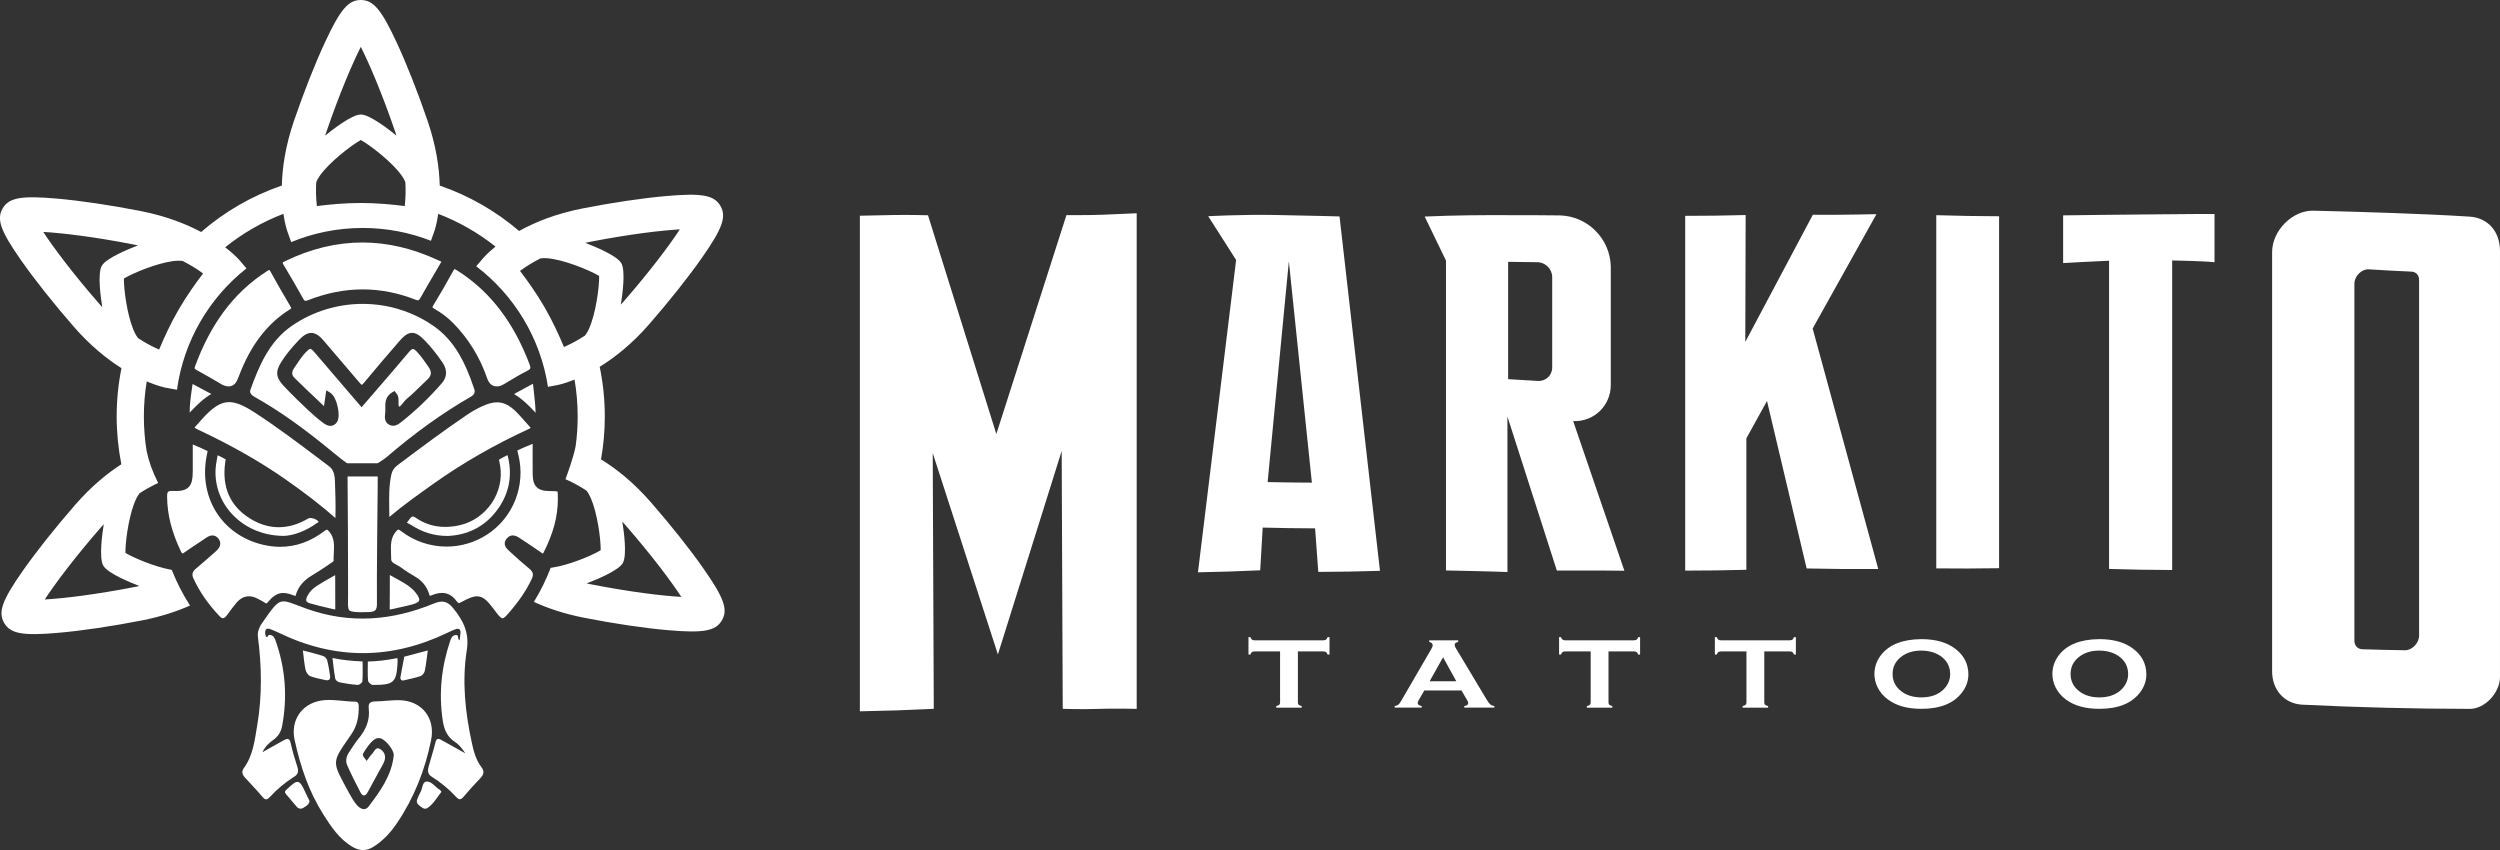 <?xml version="1.0" encoding="UTF-8"?> <svg xmlns="http://www.w3.org/2000/svg" xmlns:xlink="http://www.w3.org/1999/xlink" version="1.1" id="Camada_1" x="0px" y="0px" viewBox="0 0 1333.14 453.31" style="enable-background:new 0 0 1333.14 453.31;" xml:space="preserve"><rect x="0" y="0" width="1333.14" height="453.31" fill="#333333" stroke="none"/> <style type="text/css"> .st0{fill:#FFFFFF;} </style> <g> <g> <g> <g> <path class="st0" d="M568.68,114.72c-12.43,38.92-24.89,77.83-37.38,116.73c-12.19-38.87-24.34-77.76-36.44-116.66 c0,0-10.63-0.29-18.46-0.13c-7.82,0.16-17.87,0.37-17.87,0.37c0,80.08,0,184.2,0,264.28c15.74-0.31,23.62-0.57,39.41-1.33 c-0.19-37.46-0.37-98.95-0.56-136.4c11.54,35.81,23.13,71.61,34.76,107.39c11.36-36.16,22.69-72.33,34.01-108.5 c0.19,37.82,0.38,99.68,0.56,137.51c0,0,9.85,0.35,18.58,0.04c8.73-0.31,20.86-0.02,20.86-0.02c0-80.08,0-184.2,0-264.28 c0,0-12.13,0.54-18.61,0.8C581.07,114.78,568.68,114.72,568.68,114.72z"></path> <path class="st0" d="M679.74,114.64c-17.94-0.32-35.46,0.66-35.46,0.66c5.95,9.36,8.93,14.03,14.89,23.33 c-6.78,55.52-13.56,111.04-20.35,166.56c13.26-0.27,19.9-0.48,33.19-1.07c0.53-9.11,0.79-13.66,1.32-22.78 c11.17,0.27,16.76,0.36,27.95,0.41c0.68,9.29,1.02,13.93,1.7,23.22c13.15-0.07,19.73-0.19,32.89-0.57 c-7.19-62.99-14.38-125.99-21.56-188.98C714.31,115.41,697.68,114.96,679.74,114.64z M675.97,257.07 c3.77-39.24,7.55-78.49,11.32-117.73c4.09,39.35,8.19,78.69,12.28,118.04C690.13,257.33,685.4,257.27,675.97,257.07z"></path> <path class="st0" d="M838.9,224.56c5.54,0.22,10.56-1.84,14.18-5.32c3.63-3.49,5.88-8.42,5.88-13.93c0-21.15,0-42.29,0-63.44 c-0.47-14.82-12.55-26.68-27.21-27c-6.96-0.15-15.34-0.06-24.49-0.12c-15.8-0.11-31.73,0.03-47.54,0.73 c4.54,9.41,6.81,14.1,11.36,23.47c0,55.08,0,110.17,0,165.25c0,0,24.44,0.48,32.77,0.84c0-27.63,0-55.27,0-82.9 c8.76,27.38,17.55,54.75,26.35,82.12c0,0,26.92-0.09,36.02,0.1C857.08,277.77,847.98,251.16,838.9,224.56z M827.72,195.99 c0,4.16-3.39,7.37-7.58,7.15c-6.37-0.34-9.55-0.53-15.92-0.95c0-20.85,0-41.71,0-62.56c6.22,0.11,9.33,0.15,15.55,0.19 c4.33,0.03,7.95,3.64,7.95,7.93C827.72,163.82,827.72,179.91,827.72,195.99z"></path> <path class="st0" d="M966.61,175.18c11.38-20.3,22.72-40.62,34.02-60.97c0,0-21.03,0.49-33.92,0.31 c-11.96,22.62-23.97,45.22-36.02,67.8c0.06-22.55,0.13-45.1,0.19-67.65c-12.89,0.32-19.34,0.41-32.24,0.43 c0,63.06,0,126.12,0,189.18c13.05-0.03,19.57-0.11,32.62-0.44c0-23.37,0-46.73,0-70.1c4.4-7.95,6.6-11.93,11-19.92 c7.04,29.77,14.08,59.54,21.14,89.31c15.28,0.32,22.92,0.38,38.18,0.28C989.89,260.68,978.24,217.93,966.61,175.18z"></path> <path class="st0" d="M1032.53,303.09c13.4,0.12,20.1,0.11,33.49-0.09c0-62.56,0-125.12,0-187.68 c-13.39-0.07-20.09-0.18-33.49-0.57C1032.53,177.54,1032.53,240.32,1032.53,303.09z"></path> <path class="st0" d="M1100.18,114.85c0,10.18,0,15.26,0,25.44c0,0,16.85-0.99,24.49-1.26c0,54.79,0,109.57,0,164.36 c13.47,0.39,20.2,0.51,33.65,0.57c0-55.02,0-110.04,0-165.07c0,0,16.1,0.28,22.59,0.93c0-10.29,0-15.43,0-25.72 c0,0-12.83-0.03-39.55,0.28C1127.64,114.54,1113.91,114.62,1100.18,114.85z"></path> <path class="st0" d="M1316.95,115.52c-13.9-0.89-27.86-1.44-41.77-1.96c-13.84-0.51-27.74-0.87-41.6-1.21 c-11.05-0.27-21.96,10.58-21.96,22.1c0,66.49,0,157.02,0,223.51c0,9.96,6.52,17.26,16.03,17.81 c29.84,1.46,59.63,2.21,89.51,2.24c7.98-0.05,15.97-8.64,15.97-17.05c0-67.68,0-159.4,0-227.08 C1333.14,123.41,1326.67,116.14,1316.95,115.52z M1290,338.96c0,3.94-3.75,7.85-7.5,7.79c-9.11-0.14-13.67-0.24-22.79-0.53 c-2.49-0.09-4.21-1.95-4.21-4.57c0-55.46,0-134.95,0-190.41c0-4,3.89-7.86,7.67-7.62c9.12,0.57,13.68,0.81,22.79,1.23 c2.4,0.11,4.04,1.9,4.04,4.46C1290,204.52,1290,283.75,1290,338.96z"></path> </g> </g> <path class="st0" d="M707.11,341.09c-0.34,0.24-0.84,0.36-1.5,0.36h-36.53c-0.64,0-1.12-0.12-1.45-0.36 c-0.33-0.24-0.61-0.68-0.85-1.32h-1.02v9.28h1.02c0.21-0.64,0.49-1.08,0.83-1.32c0.34-0.24,0.83-0.36,1.47-0.36h13.53v27.23 c0,0.54-0.15,0.96-0.45,1.24c-0.3,0.28-0.83,0.51-1.6,0.68v0.84h13.59v-0.84c-0.77-0.18-1.3-0.4-1.59-0.68 c-0.3-0.28-0.45-0.69-0.45-1.24v-27.23h13.5c0.66,0,1.16,0.12,1.5,0.36c0.34,0.24,0.62,0.68,0.83,1.32h1.02v-9.28h-1.02 C707.72,340.41,707.45,340.85,707.11,341.09z"></path> <path class="st0" d="M792.89,373.25l-16.59-27.67c-0.4-0.65-0.6-1.23-0.6-1.74c0-0.74,0.63-1.25,1.88-1.55v-0.84h-15.44v0.84 c1.23,0.35,1.85,0.93,1.85,1.74c0,0.53-0.25,1.23-0.77,2.1l-16.02,27.59c-0.58,1.02-1.08,1.7-1.53,2.05 c-0.45,0.35-1.1,0.6-1.95,0.74v0.84h14.4v-0.84c-1.42-0.3-2.13-0.83-2.13-1.61c0-0.4,0.2-0.96,0.61-1.66l2.93-5.05h19.79 l2.99,5.05c0.42,0.72,0.64,1.26,0.64,1.63c0,0.9-0.7,1.44-2.11,1.63v0.84h16.03v-0.84c-0.89-0.14-1.61-0.42-2.14-0.85 C794.21,375.23,793.59,374.43,792.89,373.25z M762.35,363.29l7.18-12.79l7.06,12.79H762.35z"></path> <path class="st0" d="M872.74,341.09c-0.34,0.24-0.84,0.36-1.5,0.36h-36.53c-0.64,0-1.12-0.12-1.45-0.36 c-0.33-0.24-0.61-0.68-0.85-1.32h-1.02v9.28h1.02c0.21-0.64,0.49-1.08,0.83-1.32c0.34-0.24,0.83-0.36,1.47-0.36h13.53v27.23 c0,0.54-0.15,0.96-0.45,1.24c-0.3,0.28-0.83,0.51-1.6,0.68v0.84h13.59v-0.84c-0.77-0.18-1.3-0.4-1.59-0.68 c-0.3-0.28-0.45-0.69-0.45-1.24v-27.23h13.5c0.66,0,1.16,0.12,1.5,0.36c0.34,0.24,0.62,0.68,0.83,1.32h1.02v-9.28h-1.02 C873.36,340.41,873.08,340.85,872.74,341.09z"></path> <path class="st0" d="M955.81,341.09c-0.34,0.24-0.84,0.36-1.5,0.36h-36.53c-0.64,0-1.12-0.12-1.45-0.36 c-0.33-0.24-0.61-0.68-0.85-1.32h-1.02v9.28h1.02c0.21-0.64,0.49-1.08,0.83-1.32c0.34-0.24,0.83-0.36,1.47-0.36h13.53v27.23 c0,0.54-0.15,0.96-0.45,1.24c-0.3,0.28-0.83,0.51-1.6,0.68v0.84h13.59v-0.84c-0.77-0.18-1.3-0.4-1.59-0.68 c-0.3-0.28-0.45-0.69-0.45-1.24v-27.23h13.5c0.66,0,1.16,0.12,1.5,0.36c0.34,0.24,0.62,0.68,0.83,1.32h1.02v-9.28h-1.02 C956.43,340.41,956.15,340.85,955.81,341.09z"></path> <path class="st0" d="M1042.58,345.9c-4.45-3.38-10.47-5.08-18.07-5.08c-10.13,0.11-17.34,3.01-21.61,8.71 c-2.23,2.98-3.35,6.27-3.35,9.86c0,2.45,0.54,4.8,1.63,7.02c1.23,2.53,3.04,4.69,5.43,6.5c4.45,3.39,10.44,5.08,17.98,5.08 c10.04,0,17.27-2.91,21.68-8.73c2.26-2.98,3.38-6.19,3.38-9.63C1049.63,354.02,1047.28,349.44,1042.58,345.9z M1038.78,364.4 c-0.87,1.75-2.13,3.23-3.77,4.44c-2.75,2.03-6.22,3.05-10.41,3.05c-4.19,0-7.68-1.02-10.44-3.05c-3.28-2.4-4.92-5.55-4.92-9.43 c0-3.89,1.64-7.03,4.92-9.43c2.77-2.03,6.23-3.05,10.38-3.05c4.19,0.04,7.69,1.05,10.48,3.05c3.28,2.33,4.92,5.53,4.92,9.59 C1039.93,361.23,1039.55,362.84,1038.78,364.4z"></path> <path class="st0" d="M1137.48,345.9c-4.45-3.38-10.47-5.08-18.07-5.08c-10.13,0.11-17.34,3.01-21.61,8.71 c-2.23,2.98-3.35,6.27-3.35,9.86c0,2.45,0.54,4.8,1.63,7.02c1.23,2.53,3.04,4.69,5.43,6.5c4.45,3.39,10.44,5.08,17.98,5.08 c10.04,0,17.27-2.91,21.68-8.73c2.26-2.98,3.38-6.19,3.38-9.63C1144.54,354.02,1142.19,349.44,1137.48,345.9z M1133.69,364.4 c-0.87,1.75-2.13,3.23-3.77,4.44c-2.75,2.03-6.22,3.05-10.41,3.05c-4.19,0-7.68-1.02-10.44-3.05c-3.28-2.4-4.92-5.55-4.92-9.43 c0-3.89,1.64-7.03,4.92-9.43c2.77-2.03,6.23-3.05,10.38-3.05c4.19,0.04,7.69,1.05,10.48,3.05c3.28,2.33,4.92,5.53,4.92,9.59 C1134.84,361.23,1134.46,362.84,1133.69,364.4z"></path> </g> <g> <path class="st0" d="M153.14,420.76c-0.1,0.1-0.22,0.18-0.33,0.27c-0.93,0.72-1.13,1.48-0.29,2.45c1.93,2.23,3.78,4.54,5.73,6.75 c1.1,1.24,2.47,1.27,3.8,0.38c1.26-0.84,2.73-1.53,3.01-3.46c-0.69-1.42-1.44-2.92-2.14-4.45 C159.62,415.47,158.89,415.32,153.14,420.76z"></path> <path class="st0" d="M251.7,396.55c-3.61-16.45-5.41-33.17-2.79-49.78c1.48-9.35-1.9-15.83-7.15-22.34 c-3.07-3.8-5.8-4.5-10.41-2.6c-22.29,9.2-44.89,11-67.87,2.78c-14.88-5.33-13.29-7.36-23.97,8.02c-0.32,0.46-0.64,0.94-0.88,1.45 c-0.78,1.68-1.38,3.43-1.13,5.31c2.06,15.82,2.35,31.63-0.34,47.4c-1.35,7.93-2.17,16.05-7.17,22.85 c-1.33,1.81-0.76,3.48,0.61,4.98c3.15,3.46,6.43,6.8,9.42,10.39c1.62,1.94,2.59,1.39,3.97-0.11c3.85-4.19,8.21-7.78,13.03-10.8 c2.02-1.27,2.26-2.93,1.56-5.13c-1.33-4.16-2.65-8.35-3.55-12.62c-0.61-2.87-1.85-2.65-3.8-1.56c-3.46,1.95-6.94,3.88-11.32,6.33 c1.75-3.41,3.7-5.06,5.77-6.52c2.59-1.83,4.17-4.35,4.73-7.32c2.96-15.63,1.8-30.98-3.58-45.98c-0.59-1.64-1.44-2.7-3.29-2.74 c-0.69-0.02-1.15,2.53-1.95,0.23c-0.3-0.86-0.28-2.04,0.08-2.87c0.35-0.82,1.49-0.79,2.3-0.49c1.59,0.59,3.17,1.25,4.69,1.99 c30,14.57,59.98,14.39,89.97-0.01c1.4-0.67,2.81-1.37,4.27-1.88c1.75-0.61,2.8,0.02,2.66,1.99c-0.09,1.26-0.3,2.51-0.48,3.97 c-1.51-0.77-0.04-3.22-2.28-2.84c-1.56,0.26-2.21,1.53-2.7,2.97c-4.71,13.92-6.22,28.12-4,42.69c0.71,4.65,2.32,8.68,6.55,11.36 c2.03,1.29,3.57,3.2,5.49,6.05c-4.91-2.73-8.86-4.88-12.77-7.11c-1.79-1.02-2.67-0.84-3.21,1.41c-1.06,4.38-2.51,8.67-3.67,13.03 c-0.53,2-0.41,3.82,1.74,5.15c4.83,3.01,9.19,6.65,13.05,10.83c1.61,1.74,2.56,1.46,3.98-0.24c2.82-3.37,5.8-6.6,8.84-9.78 c1.83-1.91,2.35-3.65,0.6-5.96C253.91,405.38,252.68,401.01,251.7,396.55z"></path> <path class="st0" d="M234.62,421.27c-2.5-1.48-4.38-4.75-7.3-4.48c-2.12,0.2-1.97,3.69-3.09,5.58c-0.64,1.08-1.06,2.29-1.59,3.44 c-0.68,1.47-0.45,2.62,0.91,3.68c1.37,1.06,2.78,2.49,4.47,1.34c3.19-2.16,5.01-5.62,7.4-8.6 C235.13,421.88,234.94,421.46,234.62,421.27z"></path> <path class="st0" d="M212.88,373.37c-4.23-0.08-8.47,0.64-12.71,0.66c-2.83,0.01-3.87,1.08-3.54,3.78 c0.74,6.19-1.53,11.33-5.4,16.01c-1.89,2.28-3.41,4.87-5.1,7.32c-1.47,2.13-1.98,4.62-1.01,6.87c2.14,4.92,4.6,9.71,7.08,14.48 c1.26,2.43,2.7,2.14,3.94-0.16c1.95-3.61,3.92-7.21,5.87-10.81c1.01-1.86,2.19-3.67,2.94-5.63c1.08-2.79-0.09-5.27-2.47-6.56 c-2.19-1.19-2.89,1.5-4.06,2.67c-0.98,0.99-1.74,2.21-2.98,3.83c-0.67-1.73-2.74-2.48-1.59-4.37c1.55-2.54,3.15-5.07,5.52-6.93 c1.02-0.8,2.25-1.18,3.6-0.8c2.73,0.77,7.3,6.35,6.99,9.21c-1.17,10.68-7.26,19.06-13.48,27.24c-1.83,2.41-4.53,1.1-6.22-0.92 c-1.53-1.84-2.79-3.93-3.93-6.04c-9.69-17.95-9.76-15.93,1.07-31.74c3.2-4.68,3.96-9.53,3.9-14.85c-0.02-1.5-0.39-2.45-2.1-2.47 c-5.38-0.06-10.7-1.24-16.11-0.81c-11.44,0.91-18.39,10.1-15.98,21.23c3.04,14.04,7.57,27.49,15.31,39.73 c4.26,6.74,8.66,13.31,15.8,17.42c3.64,2.09,7.14,2.14,10.77-0.09c5.31-3.27,9.35-7.74,12.79-12.84 c9.06-13.43,14.86-28.18,18.09-44.02C232.31,382.98,225.03,373.61,212.88,373.37z"></path> <path class="st0" d="M375.1,303.14c-7.29-10.41-17.28-22.99-28.13-35.43c-9.27-10.62-18.53-17.86-26.47-22.75 c1.32-7.43,2.01-15.07,2.01-22.86c0-9.08-0.94-17.94-2.72-26.5c7.92-4.88,17.16-12.1,26.38-22.69 c10.85-12.45,20.84-25.03,28.13-35.43c10.93-15.61,13.18-21.84,9.92-27.6c-0.01-0.01-0.02-0.03-0.03-0.04 c0-0.01-0.01-0.02-0.01-0.03c-0.01-0.01-0.01-0.02-0.02-0.03c-0.01-0.02-0.02-0.03-0.03-0.04c-3.36-5.7-9.87-6.87-28.86-5.2 c-12.65,1.11-28.54,3.47-44.74,6.64c-14.29,2.8-25.44,7.4-33.72,11.99c-12.33-10.55-26.65-18.83-42.31-24.2 c-0.25-9.35-1.87-21.07-6.47-34.5c-5.35-15.61-11.25-30.56-16.62-42.07C203.36,5.12,199.09,0.06,192.48,0h-0.16 c-6.61,0.06-10.89,5.12-18.94,22.39c-5.37,11.52-11.27,26.46-16.62,42.07c-4.6,13.42-6.23,25.13-6.47,34.48 c-15.95,5.47-30.53,13.95-43.03,24.77c-8.12-4.31-18.78-8.54-32.22-11.17c-16.19-3.17-32.09-5.53-44.74-6.64 c-18.99-1.66-25.5-0.49-28.86,5.2c-0.01,0.02-0.02,0.03-0.03,0.04c-0.01,0.01-0.01,0.02-0.02,0.03c0,0.01-0.01,0.02-0.01,0.03 c-0.02,0.02-0.02,0.03-0.03,0.05c-3.26,5.75-1.01,11.98,9.92,27.59c7.29,10.4,17.28,22.98,28.13,35.43 c8.84,10.15,17.68,17.2,25.38,22.07c-1.69,8.32-2.56,16.93-2.56,25.75c0,8.71,0.86,17.22,2.5,25.46 c-7.49,4.85-16.01,11.75-24.52,21.53c-10.85,12.45-20.84,25.03-28.13,35.43C1.15,320.13-1.1,326.35,2.17,332.1 c0.01,0.02,0.02,0.03,0.03,0.05c0,0.01,0.01,0.02,0.01,0.03c0.01,0.01,0.01,0.02,0.02,0.03c0.01,0.01,0.02,0.03,0.03,0.04 c3.36,5.7,9.87,6.87,28.86,5.2c12.65-1.11,28.54-3.47,44.74-6.64c9.99-1.96,18.46-4.8,25.48-7.9c-3.84-5.96-7.12-12.33-9.74-19.01 c-0.14-0.02-0.27-0.04-0.42-0.07c-8.41-1.54-19.51-6.13-24.29-8.98c-0.08-5.52,1.47-17.28,4.29-25.33 c0.95-2.73,2.06-5.02,3.3-6.51c2.96-1.93,5.69-3.44,8.08-4.63c0.61-0.3,1.21-0.58,1.78-0.84c-3.21-6.53-4.86-10.99-6.18-17.22 c-0.95-5.94-1.44-12.02-1.44-18.22c0-6.36,0.52-12.61,1.52-18.69c6.04,2.55,9.93,3.3,10.33,3.37l5.81,1.07 c3.58-26.17,17.29-49.11,37.05-64.73l-3.64-4.28c-0.26-0.29-2.74-3.15-7.71-6.97c9.28-7.45,19.75-13.51,31.05-17.85 c0.83,5.64,1.94,8.88,2.06,9.23l2.09,5.86c11.75-4.86,24.62-7.54,38.12-7.54c12.84,0,25.12,2.42,36.4,6.84l1.84-5.16 c0.12-0.35,1.24-3.59,2.05-9.21c11.1,4.26,21.39,10.18,30.55,17.46c-4.1,3.3-6.17,5.68-6.41,5.95l-3.88,4.55 c20.13,15.33,34.25,38.15,38.26,64.28l4.84-0.89c0.37-0.07,3.87-0.75,9.33-2.96c1.1,6.39,1.67,12.95,1.67,19.64 c0,5.42-0.37,10.75-1.1,15.97c-1.35,6.59-4.24,14.2-5.41,17.51c0.44,0.19,0.89,0.39,1.37,0.61c2.79,1.27,6.12,3.04,9.82,5.45 c0.83,1.01,1.6,2.37,2.31,3.99c3.45,7.89,5.37,21.71,5.28,27.84c-5.08,3.02-17.29,8.02-25.83,9.23c-0.28,0.04-0.55,0.08-0.83,0.1 c-2.43,6.38-5.44,12.48-8.98,18.21c7.24,3.3,16.1,6.35,26.66,8.42c16.19,3.18,32.09,5.54,44.74,6.64 c18.99,1.66,25.5,0.49,28.86-5.2c0.01-0.02,0.02-0.03,0.03-0.05c0.01-0.01,0.01-0.02,0.02-0.03c0-0.01,0.01-0.01,0.01-0.02 c0.01-0.02,0.02-0.03,0.03-0.05C388.28,324.98,386.03,318.75,375.1,303.14z M54.31,141.69l-0.03,0.05 c-2.37,4.1-0.55,17.12,0.26,22.07c-0.46-0.5-0.92-1.01-1.38-1.53c-14.56-16.7-24.61-30.23-30.11-38.61 c10,0.58,26.75,2.51,48.49,6.77c0.68,0.14,1.35,0.28,2.01,0.43C68.87,132.66,56.68,137.6,54.31,141.69z M74.35,312.48 c-0.66,0.14-1.33,0.3-2.01,0.43c-21.75,4.26-38.49,6.19-48.49,6.77c5.5-8.37,15.55-21.91,30.11-38.61 c0.46-0.53,0.92-1.02,1.38-1.53c-0.81,4.96-2.63,17.98-0.26,22.08l0.03,0.05C57.47,305.77,69.66,310.71,74.35,312.48z M95.16,165.27c-0.01,0.01-0.01,0.02-0.02,0.03c0,0.01-0.01,0.02-0.02,0.03c-4.34,7.54-7.9,15.38-10.26,21.08 c-0.69-0.3-1.42-0.62-2.19-0.99c-2.61-1.24-5.66-2.9-9-5.08c-1.01-1.21-1.93-2.96-2.74-5.03c-3.18-8.02-4.93-20.93-4.86-26.79 c5.11-3.04,17.45-8.08,25.99-9.25c2.06-0.28,3.91-0.34,5.38-0.09c3.68,1.87,6.72,3.75,9.14,5.43c0.61,0.43,1.18,0.83,1.71,1.24 C104.53,150.74,99.52,157.73,95.16,165.27z M174.03,70.37c7.18-20.96,13.88-36.43,18.37-45.38c4.5,8.94,11.2,24.42,18.38,45.38 c0.23,0.66,0.43,1.31,0.64,1.96c-3.89-3.18-14.26-11.26-18.99-11.26h-0.06c-4.73,0-15.1,8.09-18.99,11.26 C173.59,71.68,173.8,71.03,174.03,70.37z M215.94,108.85c-0.04,0.36-0.08,0.71-0.12,1.04c-6.12-0.8-14.69-1.65-23.39-1.65h-0.06 c-8.71,0-17.27,0.85-23.39,1.65c-0.04-0.34-0.08-0.68-0.11-1.05c-0.32-3.12-0.49-7.06-0.23-11.69c0.38-1.03,1.01-2.16,1.84-3.35 c4.87-7.03,16.41-16.05,21.92-19.14c5.51,3.09,17.06,12.11,21.93,19.15c0.83,1.18,1.46,2.32,1.84,3.35 C216.42,101.79,216.25,105.73,215.94,108.85z M314.05,129.08c21.75-4.26,38.49-6.19,48.49-6.77c-5.49,8.37-15.55,21.91-30.1,38.61 c-0.46,0.53-0.92,1.03-1.38,1.53c0.81-4.96,2.63-17.97,0.26-22.08l-0.03-0.04c-2.36-4.11-14.55-9.04-19.24-10.82 C312.7,129.36,313.37,129.21,314.05,129.08z M313.95,175.64c-0.63,1.33-1.3,2.47-2.02,3.33c-3.85,2.5-7.31,4.32-10.15,5.6 c-0.36,0.17-0.71,0.32-1.05,0.47c-2.37-5.7-5.91-13.54-10.26-21.08c-0.01-0.01-0.02-0.02-0.02-0.03 c-0.01-0.01-0.01-0.02-0.02-0.03c-4.35-7.54-9.37-14.53-13.13-19.43c0.14-0.11,0.29-0.21,0.44-0.32c2.6-1.91,6.07-4.13,10.41-6.34 c0.93-0.16,2-0.2,3.19-0.13c8.48,0.47,22.61,6.15,28.17,9.46C319.6,153.44,317.58,167.88,313.95,175.64z M314.84,311.53 c-0.68-0.13-1.35-0.28-2.01-0.43c4.69-1.78,16.88-6.71,19.25-10.81l0.03-0.05c2.37-4.1,0.55-17.12-0.26-22.08 c0.46,0.51,0.92,1.01,1.38,1.53c14.56,16.7,24.61,30.24,30.11,38.61C353.34,317.73,336.59,315.79,314.84,311.53z"></path> <path class="st0" d="M282.99,228.19c-0.08-0.14-0.25-0.36-0.55-0.69c-1.03-1.1-2.03-2.24-2.99-3.34 c-1.24-1.41-2.51-2.87-3.83-4.21c-3.68-3.74-6.93-5.41-10.55-5.41c-2.31,0-4.92,0.69-7.96,2.1c-2.79,1.29-5.45,2.79-7.91,4.45 c-12.15,8.21-24.1,17.15-35.66,25.8l-1.47,1.1c-1.81,1.36-2.9,2.95-3.34,4.88c-1.35,5.98-1.26,12.04-1.17,18.45 c0.02,1.43,0.04,2.88,0.05,4.34c7.55-6.37,15.75-12.18,23.07-17.37l0.9-0.64c15.22-10.79,32.17-20.51,50.36-28.89 C282.53,228.51,282.84,228.31,282.99,228.19z"></path> <path class="st0" d="M178.61,256.44c-0.15-3.97-1.07-6.23-3.17-7.82c-1.45-1.1-2.91-2.19-4.36-3.29 c-11.44-8.64-23.26-17.57-35.48-25.49c-5.77-3.74-9.92-5.41-13.46-5.41c-4.47,0-8.71,2.69-14.64,9.29 c-0.3,0.34-0.6,0.69-0.91,1.06c-0.52,0.63-1.06,1.28-1.68,1.89c-0.79,0.78-1.04,1.18-1.12,1.34c0.13,0.15,0.53,0.49,1.68,1.03 c17.84,8.38,33.11,17.05,46.68,26.52c10.49,7.32,19.26,14.11,26.71,20.68C179.06,269.46,178.85,262.77,178.61,256.44z"></path> <path class="st0" d="M245.36,280.02c-2.73,0.64-5.4,0.96-7.94,0.96c-5.75,0-11.04-1.64-15.73-4.88c-0.64-0.44-1.19-0.67-1.6-0.67 c-0.68,0-1.29,0.8-2.09,1.94c-0.32,0.46-0.66,0.94-1.03,1.35c0.28,0.17,0.65,0.35,0.9,0.47c0.37,0.19,0.73,0.36,1.04,0.56 c6.25,4.1,12.53,6.03,19.76,6.06c5.19-0.21,9.99-1.4,14.28-3.51c4.5-2.22,8.42-5.47,11.66-9.67c6.6-8.56,8.74-18.2,6.35-28.67 c-0.13-0.58-0.26-0.99-0.35-1.26c-1.66,0.75-3.69,1.85-4.52,2.45c0.06,0.36,0.16,0.84,0.24,1.22c0.13,0.61,0.27,1.29,0.37,1.93 C269.08,262.48,259.51,276.71,245.36,280.02z"></path> <path class="st0" d="M120.17,246.07c0.05-0.31,0.12-0.76,0.16-1.11c-0.98-0.58-2.89-1.6-4.28-2.2c-0.11,0.55-0.22,1.21-0.29,1.65 c-0.08,0.47-0.15,0.91-0.22,1.29c-0.96,4.84-0.82,9.68,0.42,14.39c1.2,4.56,3.35,8.76,6.41,12.49c3.28,3.99,7.54,7.29,12.35,9.55 c5.12,2.4,10.74,3.63,16.71,3.64c5.28-0.19,11.96-2.78,17.44-6.76c0.23-0.17,0.48-0.31,0.69-0.43c0.12-0.07,0.28-0.16,0.39-0.23 c-0.1-0.26-0.47-0.75-1.37-1.25c-0.95-0.54-2.13-0.87-3.08-0.87c-0.43,0-0.8,0.07-1.02,0.2c-5.27,3.13-10.6,4.71-15.85,4.71 c-5.3,0-10.54-1.62-15.56-4.8c-10.34-6.56-14.72-16.45-13.02-29.39C120.08,246.66,120.12,246.36,120.17,246.07z"></path> <path class="st0" d="M137.18,319.15c0.26,0.13,0.51,0.27,0.77,0.4c1.15,0.59,2.34,1.2,3.47,1.95c0.42,0.28,0.6,0.32,0.65,0.32 c0.05-0.02,0.26-0.13,0.72-0.67c2.51-2.97,4.87-4.94,8.23-4.94c1.6,0,3.42,0.43,5.89,1.41c0.3,0.12,0.51,0.18,0.65,0.21 c0.04-0.11,0.1-0.26,0.16-0.49c1.23-4.34,4.06-7.78,8.67-10.51c3.24-1.93,6.44-4.09,9.53-6.18l0.51-0.34 c0.33-0.22,1.14-0.77,1.46-1.1c-0.04-1.41,0.04-2.83,0.11-4.2c0.22-4.22,0.42-8.2-2.49-11.59c-0.74-0.87-1.07-0.96-1.18-0.96 c-0.15,0-0.54,0.1-1.44,0.79c-7.25,5.53-15.14,8.34-23.47,8.34c-3.13,0-6.35-0.4-9.57-1.19c-22.02-5.41-34.39-25.8-29.41-48.49 c0.04-0.2,0.09-0.41,0.14-0.62c0.05-0.2,0.11-0.47,0.16-0.72c-0.14-0.07-0.29-0.14-0.45-0.21c-2.15-1.03-4.93-2.35-7.51-3.33 c0,1,0,2,0,2.99c0,3.94,0,7.65,0,11.44c0,4.06-0.54,6.36-1.86,7.95c-1.78,2.15-4.68,2.43-7.28,2.43c-0.49,0-1.01-0.01-1.58-0.04 c-0.16-0.01-0.31-0.01-0.46-0.01c-0.99,0-1.66,0.16-1.97,0.47c-0.37,0.37-0.55,1.25-0.53,2.62c0.08,9.5,2.49,19.02,7.36,29.12 c0.42,0.86,0.68,1.12,0.77,1.19c0.11-0.02,0.46-0.13,1.25-0.7c1.99-1.42,4.05-2.78,6.05-4.09c1.62-1.06,3.3-2.16,4.9-3.28 c1.16-0.81,2.42-1.6,3.86-1.6c0.85,0,2.09,0.29,3.18,1.7c1.31,1.68,1.07,3.23,0.64,4.23c-0.48,1.12-1.38,2-2.19,2.71 c-0.61,0.54-1.23,1.08-1.84,1.62c-2.86,2.51-5.81,5.11-8.78,7.6c-1.72,1.45-2.1,2.97-1.22,4.91c3.25,7.18,7.88,13.86,14.13,20.43 c0.41,0.43,1.03,0.95,1.66,0.95c0,0,0,0,0,0c0.8,0,1.58-0.87,1.97-1.39c0.43-0.58,0.87-1.17,1.3-1.75 c1.25-1.69,2.54-3.43,3.93-5.08c1.95-2.3,4.21-3.47,6.71-3.47C134.2,317.97,135.68,318.37,137.18,319.15z"></path> <path class="st0" d="M282.17,303.18c-3.33-2.74-6.8-5.79-10.62-9.35c-0.06-0.05-0.11-0.11-0.17-0.16c-1.08-1-3.61-3.33-1.28-6.35 c1.15-1.5,2.46-1.81,3.35-1.81c1.39,0,2.6,0.71,3.71,1.44c4.77,3.12,8.37,5.54,11.68,7.87c0.33,0.23,0.54,0.34,0.66,0.39 c0.09-0.11,0.25-0.33,0.47-0.77c5.11-10.11,7.49-19.06,7.5-28.17l0-0.46c0-1.63,0.01-3.31-0.22-3.68 c-0.38-0.24-2.2-0.25-3.81-0.25c-3.56-0.01-5.7-0.62-7.18-2.04c-1.51-1.44-2.17-3.55-2.21-7.07c-0.05-4.11-0.04-8.2-0.03-12.54 c0-1.17,0.01-2.35,0.01-3.56c-0.48,0.2-0.98,0.41-1.49,0.62c-2.38,0.99-5.04,2.09-6.69,2.95c0.08,0.36,0.2,0.83,0.32,1.32 c0.09,0.35,0.18,0.74,0.29,1.18c3.92,16.2-2.75,33.17-16.59,42.23c-6.49,4.25-14.03,6.5-21.81,6.5c-8.76,0-17.37-2.94-24.24-8.29 c-0.88-0.69-1.3-0.76-1.43-0.76c-0.38,0-1.14,0.91-1.42,1.26c-2.76,3.33-2.61,7.31-2.45,11.52c0.04,0.98,0.08,1.99,0.08,2.98 c0,1.35,0.94,2,3.08,3.14c0.8,0.43,1.63,0.87,2.36,1.43c2.32,1.77,4.89,3.32,7.32,4.75c3.81,2.25,6.33,5.39,7.49,9.36 c0.15,0.52,0.27,0.78,0.34,0.9c0.16-0.02,0.48-0.1,1.06-0.34c2.04-0.83,3.82-1.23,5.44-1.23c3.07,0,5.62,1.44,7.81,4.4 c0.48,0.65,0.88,1.02,1.12,1.02c0.38,0,1.22-0.45,1.57-0.64c3.59-1.93,5.95-2.97,8.17-2.97c3.53,0,5.86,2.74,9,6.92 c0.38,0.51,0.78,1.02,1.16,1.52l0.38,0.5c0.53,0.69,2.14,2.79,3.03,2.79c0,0,0,0,0,0c0.39,0,1.19-0.38,2.79-2.2 c5.86-6.63,9.95-12.63,12.86-18.89C284.65,306.35,284.28,304.91,282.17,303.18z"></path> <path class="st0" d="M143.63,143.95c-0.09,0.02-0.36,0.09-0.93,0.44c-4.68,2.96-9.06,6.36-13.04,10.12 c-3.81,3.6-7.36,7.64-10.57,12.01c-5.99,8.16-10.92,17.58-15.08,28.8c-0.21,0.56-0.27,0.99-0.18,1.2 c0.07,0.16,0.32,0.44,1.08,0.85c4.5,2.44,8.98,5.07,13.31,7.61c1.01,0.59,2.17,0.96,3.45,1.09c3.42-0.06,4.47-2.18,5.78-5.65 c6.2-16.38,15.12-28.01,27.27-35.53c0.4-0.25,0.57-0.42,0.63-0.49c-0.03-0.12-0.14-0.4-0.5-1.02c-4.19-7.1-7.54-12.97-10.56-18.46 C143.92,144.23,143.7,144.02,143.63,143.95z"></path> <path class="st0" d="M102.41,206.75c-0.65,4.48-1.26,8.76-1.27,13.27c0.22-0.23,0.44-0.45,0.66-0.68c3.2-3.31,6.49-6.7,10.88-9.25 l-9.99-5.33C102.6,205.43,102.51,206.09,102.41,206.75z"></path> <path class="st0" d="M207.85,325c0.02,0,0.05,0,0.08,0c0,0,0,0,0,0c0.13,0,0.36-0.02,0.71-0.1c1.23-0.28,2.49-0.56,3.7-0.82 c2.43-0.53,4.94-1.08,7.37-1.72c2.19-0.58,3.55-1.35,3.81-2.16c0.16-0.5,0.12-1.71-1.98-4.3c-2.62-3.22-6.16-5.14-9.92-7.17 c-1.23-0.67-2.51-1.35-3.74-2.09c-0.01,2.12-0.01,4.27-0.01,6.35c0,0.9,0,1.8,0,2.7v1.63h-0.04c0,0.31,0,0.61,0.01,0.91 c0.02,1.96,0.03,3.99-0.04,6C207.78,324.65,207.82,324.88,207.85,325z"></path> <path class="st0" d="M233.46,138.69c-6.7-3.11-13.49-5.48-20.17-7.04c-6.67-1.56-13.43-2.34-20.08-2.34 c-6.88,0-13.85,0.84-20.71,2.51c-6.88,1.67-13.86,4.21-20.73,7.56c-0.81,0.39-1.02,0.64-1.06,0.7c0,0.07,0.05,0.39,0.52,1.17 c3.49,5.79,7.01,11.87,10.46,18.05c0.63,1.12,0.99,1.12,1.2,1.12c0.35,0,0.85-0.13,1.54-0.4c9.63-3.78,19.37-5.7,28.95-5.7 c9.4,0,18.88,1.84,28.16,5.48c0.57,0.22,1.02,0.34,1.34,0.34c0.23,0,0.58,0,1.3-1.27c2.44-4.35,5-8.72,7.48-12.94 c1.05-1.79,2.13-3.63,3.19-5.45c0.16-0.28,0.32-0.58,0.49-0.93c-0.16-0.14-0.47-0.29-1.09-0.52 C234,138.92,233.73,138.82,233.46,138.69z"></path> <path class="st0" d="M201.41,254.08l-16.06,0c-0.01,1.13,0,2.77,0.02,4.83c0.17,15.45,0.19,31.16,0.22,46.35 c0.01,3.54,0.01,7.07,0.02,10.61c0,1.26-0.02,2.41-0.03,3.42c-0.06,3.22-0.09,5.35,0.68,6.14c0.9,0.91,3.77,1.03,6.47,1.03 c0,0,0,0,0,0c1.1,0,2.4-0.02,4.1-0.08c1.62-0.05,2.7-0.37,3.3-0.99c0.61-0.63,0.89-1.73,0.87-3.38 c-0.18-11.62,0.38-61.25,0.41-63.36C201.42,256.82,201.42,255.22,201.41,254.08z"></path> <path class="st0" d="M205.97,243.91c15.31-13.13,30.05-23.7,45.06-32.33c2.41-1.39,2.27-2.93,1.87-4.11 c-2.66-7.97-5.17-13.74-8.13-18.73c-3.71-6.23-8.1-11.08-13.44-14.81c-5.57-3.9-11.7-6.89-18.22-8.91 c-6.37-1.97-13-2.97-19.7-2.97c-6.65,0-13.24,0.98-19.59,2.92c-6.48,1.98-12.59,4.93-18.16,8.76 c-12.12,8.35-17.59,21.47-22.15,34.2c-0.63,1.77,1.05,3.04,2.11,3.63c13.23,7.43,26.33,16.7,42.47,30.08 c3.45,2.86,5.75,4.53,6.81,5.28c0.1,0.07,0.22,0.11,0.35,0.11h15.97c0.12,0,0.23-0.03,0.32-0.09 C203.62,245.64,205.27,244.51,205.97,243.91z M200.78,207.94c-2.2,2.55-4.48,5.18-6.73,7.79l-1.24,1.43l-1.23-1.44 c-2.28-2.66-4.54-5.29-6.8-7.92c-5.54-6.45-11.27-13.13-16.85-19.68c-1.18-1.39-2.01-2.09-2.46-2.09c-0.47,0-1.34,0.67-2.59,2 c-1.85,1.97-3.34,4.21-4.91,6.57c-0.39,0.59-0.8,1.2-1.2,1.79c-1.37,2.01-1.26,3.61,0.34,5.2c3.89,3.84,7.93,7.67,11.85,11.37 c1.27,1.2,2.53,2.4,3.79,3.6c0.01-0.03,0.01-0.07,0.02-0.1l1.22-8.34l2.11,1.3c2.14,1.32,3.53,5.12,4.12,8.23 c0.38,2.01,0.8,5.69-0.67,7.64c-1.13,1.5-2.45,1.82-3.36,1.82c-1.5,0-2.82-0.84-3.8-1.56c-2.72-2.02-5.52-4.4-8.56-7.28 c-3.51-3.33-8.1-7.74-12.44-12.35c-2.33-2.47-3.39-4.4-3.55-6.43c-0.15-1.99,0.54-3.98,2.4-6.87c2.26-3.52,5.12-7.06,8.99-11.15 c2.62-2.75,4.63-3.93,6.73-3.93c2.75,0,4.95,2.14,6.74,4.24c2.67,3.12,5.33,6.25,8,9.38c3.26,3.82,6.63,7.78,9.95,11.66 c0.9,1.05,1.83,2.14,2.29,2.47c0.46-0.33,1.38-1.44,2.27-2.51l0.18-0.22c5.55-6.65,11.54-13.76,17.68-20.76 c2.26-2.58,4.27-4.3,6.67-4.3c2.31,0,4.37,1.61,6.74,4.04c3.23,3.29,6.33,7.16,9.5,11.81c2.61,3.84,2.48,7.74-0.35,10.98 c-6.85,7.86-14.14,14.83-21.67,20.73l-0.06,0.04c-1.05,0.82-2.49,1.95-4.28,1.95c-0.71,0-1.41-0.18-2.08-0.54 c-2.72-1.47-2.37-4.31-2.16-6.02l0.03-0.22c0.09-0.75,0.07-1.58,0.05-2.46c-0.06-2.81-0.14-6.3,3.66-8.58l1.24-0.74l0.88,1.15 c0.09,0.12,0.17,0.21,0.25,0.31c0.21,0.24,0.44,0.52,0.6,0.92c0.47,1.18,0.45,2.51,0.43,3.68c-0.01,0.72-0.02,1.47,0.1,1.94 c0.07,0.26,0.11,0.27,0.23,0.31c0.04,0.01,0.07,0.02,0.09,0.02c0.46,0,1.47-1.28,2.01-1.97c0.63-0.8,1.28-1.62,2.05-2.26 c2.52-2.06,4.92-4.41,7.24-6.68c1.15-1.13,2.35-2.29,3.55-3.42c2.31-2.16,2.56-4.07,0.87-6.57c-1.94-2.88-4.04-5.91-6.54-8.57 c-0.76-0.8-1.41-1.23-1.9-1.23c-0.66,0-1.44,0.77-1.99,1.41C212.5,194.39,206.54,201.28,200.78,207.94z"></path> <path class="st0" d="M284.68,208.87c-0.16-1.39-0.33-2.83-0.47-4.25c-2.86,1.55-5.74,3.12-8.79,4.78 c-0.43,0.24-0.87,0.48-1.31,0.72c4.49,2.71,7.96,6.13,11.5,10C285.51,216.13,285.09,212.45,284.68,208.87z"></path> <path class="st0" d="M178.74,306.69c-0.57,0.32-1.14,0.64-1.69,0.95c-2.9,1.63-5.64,3.17-8.19,4.84 c-2.23,1.46-3.87,3.21-4.88,5.22c-0.65,1.29-0.87,2.26-0.64,2.79c0.22,0.5,1.01,0.97,2.28,1.34c2.99,0.87,6.1,1.6,9.11,2.3 c1.03,0.24,2.09,0.49,3.14,0.74c0.33,0.08,0.61,0.12,0.81,0.12c0.02,0,0.04,0,0.05,0c0.03-0.11,0.07-0.33,0.06-0.7 c-0.06-4.63-0.05-9.28-0.04-14.2C178.74,308.98,178.74,307.85,178.74,306.69z"></path> <path class="st0" d="M267.1,165.8c-3.23-4.3-6.81-8.29-10.64-11.84c-3.99-3.7-8.38-7.05-13.05-9.97c-0.63-0.4-0.94-0.51-1.06-0.54 c-0.09,0.08-0.27,0.3-0.56,0.81c-3.93,7.16-7.32,13.02-10.66,18.46c-0.5,0.81-0.52,1.12-0.52,1.17c0.03,0.05,0.2,0.3,1.1,0.82 c3.81,2.17,7.22,4.78,10.12,7.75c8.03,8.23,14.03,17.97,17.83,28.95c0.55,1.58,1.21,2.71,2.02,3.45c0.88,0.8,2,1.19,3.43,1.19 c1.09-0.01,2.19-0.37,3.57-1.17c1.15-0.67,2.32-1.38,3.46-2.06c2.84-1.71,5.77-3.47,8.82-4.96c1.01-0.5,1.59-0.95,1.77-1.39 c0.17-0.43,0.07-1.15-0.33-2.18C278.19,183.23,273.19,173.91,267.1,165.8z"></path> <path class="st0" d="M198.76,365.23h0.81c9.77,0.02,11.7-1.29,12.32-10.09c0.05-0.8,0.1-1.67,0.14-2.61 c0.02-0.35-0.06-0.69-0.15-1.6c-6.12,1.22-10.73,1.69-15.73,1.83c0,3.62-0.18,6.93,0.12,10.19 C196.35,363.81,197.88,365.23,198.76,365.23z"></path> <path class="st0" d="M180.96,363.83c2.99,0.61,6.04,1.11,9.08,1.34c0.23,0.03,0.46,0.04,0.69,0.06c0.83,0.06,2.45-1.17,2.51-1.9 c0.27-3.48,0.12-6.99,0.12-10.61c-5.61-0.26-10.57-0.68-16.07-1.83c0.2,1.54,0.37,3.02,0.54,4.48c0.28,2.25,0.55,4.42,0.95,6.57 C178.93,362.7,180.11,363.66,180.96,363.83z"></path> <path class="st0" d="M165.43,360.55c2.59,1.05,5.44,1.48,8.18,2.11c1.93,0.44,2.67-0.52,2.39-2.32c-0.43-2.71-0.81-5.45-1.49-8.08 c-0.02-0.08-0.04-0.16-0.06-0.24c-0.13-0.49-0.5-1.03-0.97-1.45c-0.39-0.36-0.82-0.64-1.24-0.78c-3.33-1.08-6.76-1.87-10.72-2.92 c0.48,3.79,0.71,7.09,1.41,10.27C163.21,358.42,164.29,360.09,165.43,360.55z"></path> <path class="st0" d="M215.14,362.86c3.52-0.82,6.34-1.41,9.07-2.31c0.99-0.34,2.09-1.71,2.31-2.79c0.72-3.44,1.05-6.95,1.6-10.91 c-4.16,1.1-7.59,1.98-10.99,2.94c-0.05,0.01-0.1,0.03-0.16,0.05c-0.6,0.2-1.49,0.17-1.49,0.63c0,0.54-0.22,1.47-0.32,2 c-0.57,2.77-1.07,5.62-1.65,8.86C213.35,362.26,214.2,363.08,215.14,362.86z"></path> </g> </g> </svg> 